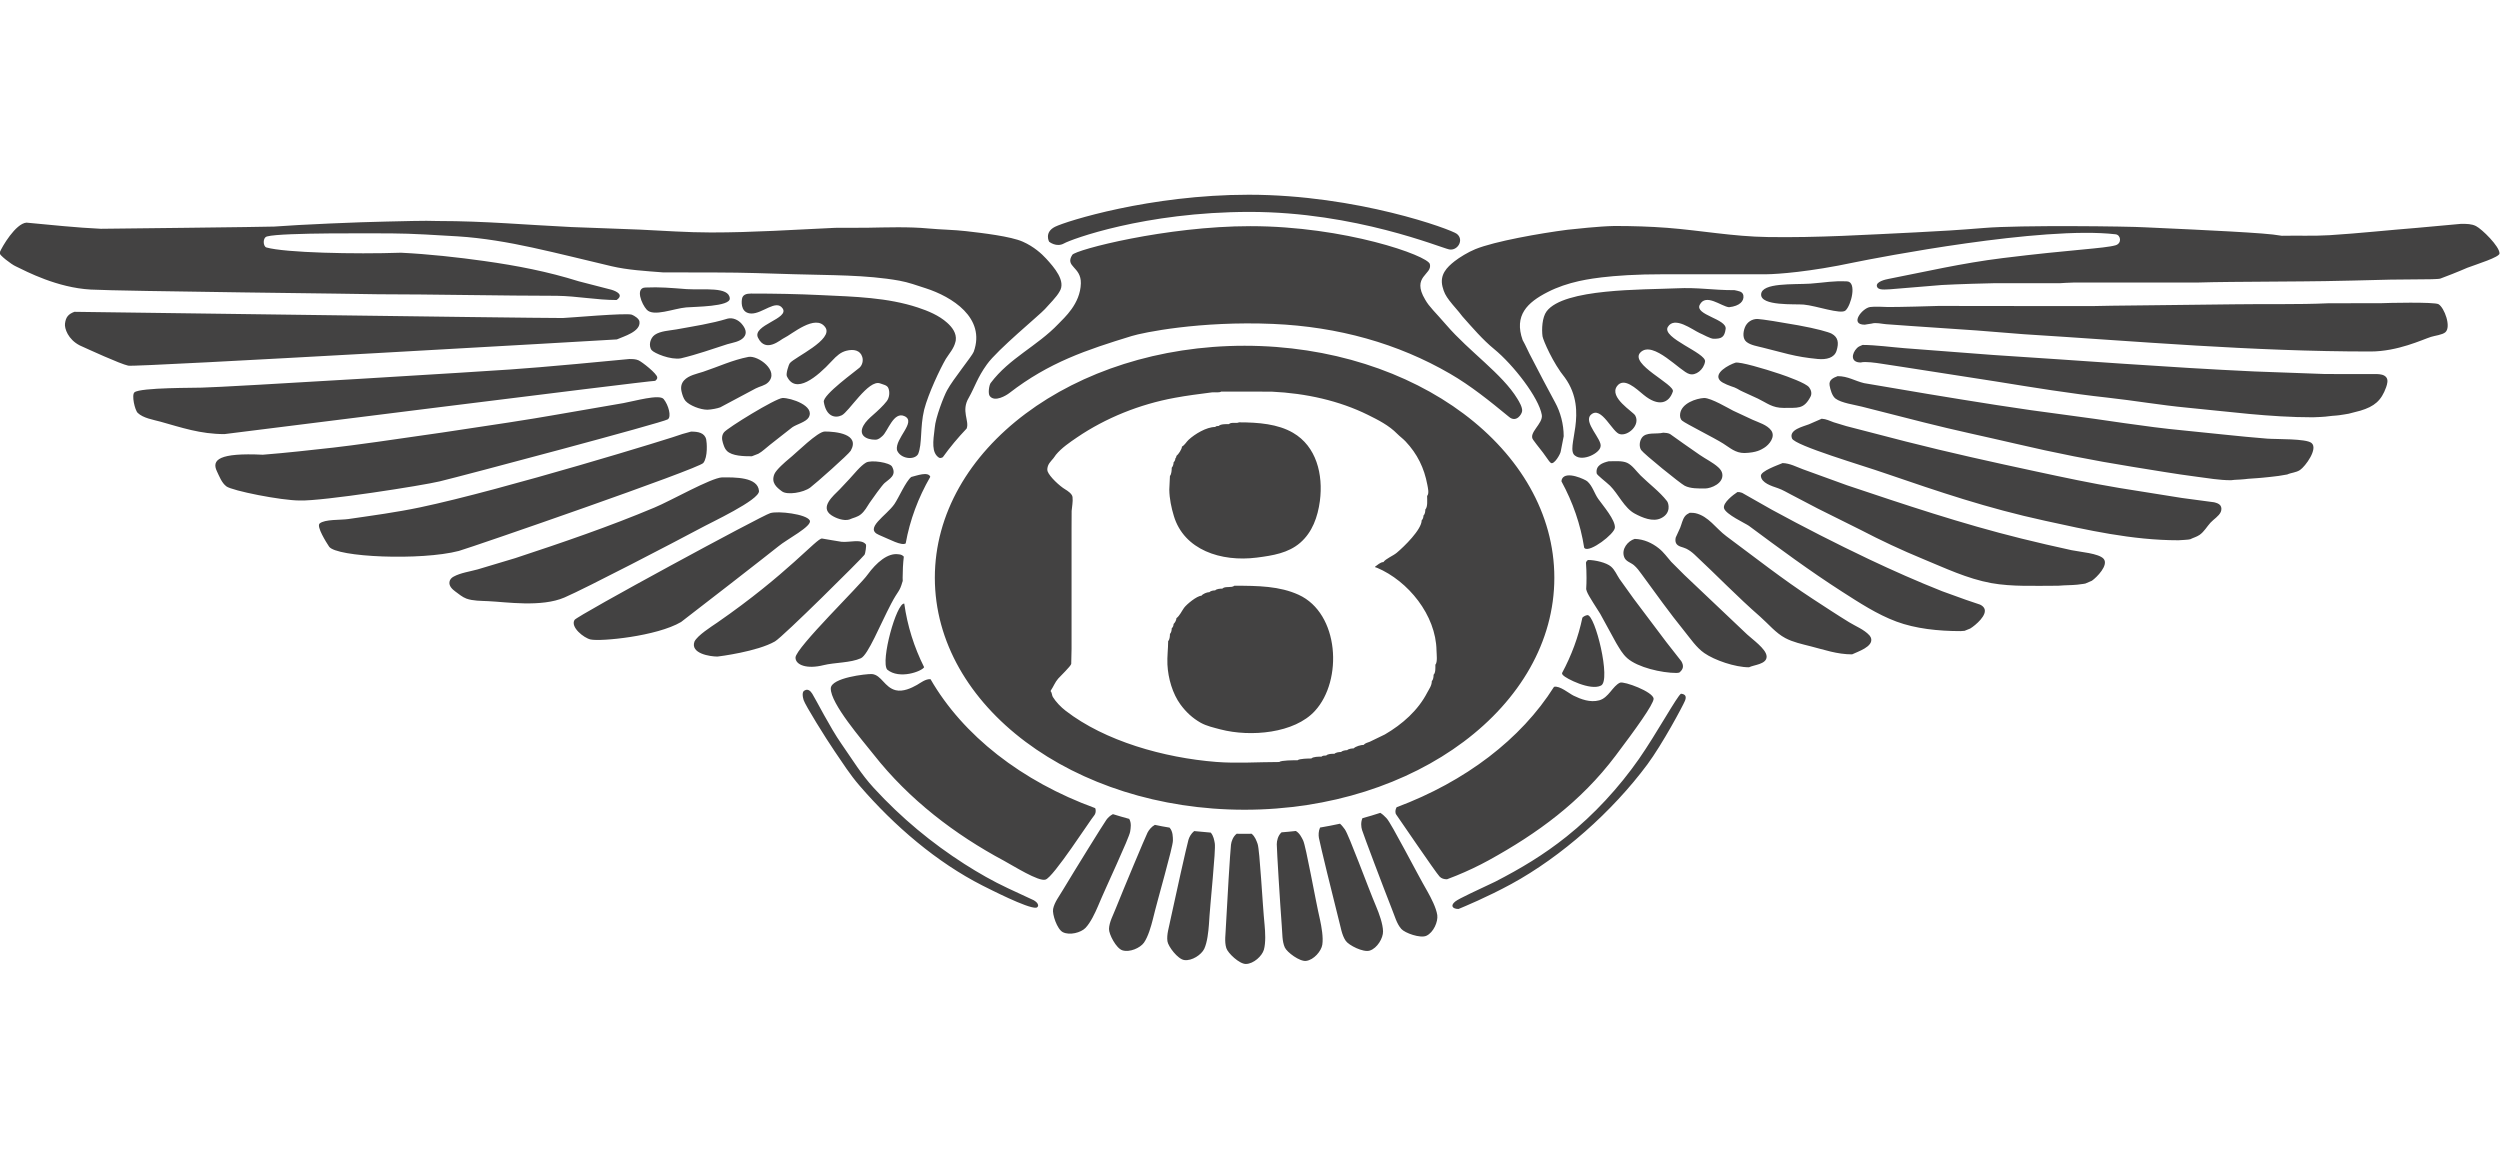 <?xml version="1.0" encoding="UTF-8"?> <!-- Creator: CorelDRAW 2019 (64-Bit) --> <svg xmlns="http://www.w3.org/2000/svg" xmlns:xlink="http://www.w3.org/1999/xlink" xmlns:xodm="http://www.corel.com/coreldraw/odm/2003" xml:space="preserve" width="103.76mm" height="48mm" style="shape-rendering:geometricPrecision; text-rendering:geometricPrecision; image-rendering:optimizeQuality; fill-rule:evenodd; clip-rule:evenodd" viewBox="0 0 10376 4800"> <defs> <style type="text/css"> <![CDATA[ .fil0 {fill:#434242;fill-rule:nonzero} ]]> </style> </defs> <g id="Слой_x0020_1">  <path class="fil0" d="M9884.52 1258.33c-73.76,0.11 -147.24,0.36 -220.76,0.36 -125.64,5.8 -260.45,2.27 -390.18,4.3 -170.79,2.62 -564.01,5.77 -583.97,7.28 -81.53,0 -163.17,0 -244.57,0 -138.73,0 -261.19,-0.49 -399.82,-0.49 -23.54,0.98 -164.05,4.75 -208.44,4.51 -19.84,-0.52 -55.71,-2.9 -75.39,0 -32.86,5.01 -86.38,73.32 -21.88,73.32 2.77,-0.66 5.83,-1.15 8.87,-1.5 6.52,-0.9 13.01,-1.89 19.6,-3.05 18.05,-5.52 41.56,1.16 60.02,2.53 34.33,2.38 69.08,5.01 103.52,7.42 90.7,6.16 181.24,12.18 271.63,18.47 65,5.15 130.24,10.58 195.23,15.59 476.01,29.68 946.31,71.81 1439.59,71.81 114.09,0 215.97,-49.42 251.83,-60.73 15.25,-4.9 47.29,-8.43 59.39,-19.11 25.41,-22.01 -3.83,-101.87 -28.26,-116.44 -16.65,-10.08 -217.96,-5.29 -236.41,-4.27zm-9575.61 35.79c-24.91,9.28 -35.84,21.63 -39.16,48.89 -2.69,19.88 12.59,65.66 61.42,90.67 34.85,15.72 167.23,76.82 201.32,83.99 31.54,6.67 2024.61,-108.51 2027.76,-109 26.97,-12.21 100.1,-32.2 93.75,-74.34 -1.78,-12.07 -20.97,-24.01 -31.67,-28.28 -22.51,-8.4 -268.08,13.69 -286.39,13.82 -169.28,0 -1981.24,-25.75 -2027.03,-25.75zm6985.53 29.7c-21.99,-0.52 -44.25,12.57 -52.9,36.09 -7.26,19.35 -9.66,45.77 7.23,59.22 17.57,13.83 44.79,17.72 66.78,23.39 35.48,9.05 71.07,18.09 106.31,27.16 40.96,9.93 75.02,15.59 122.47,20.24 36.63,3.4 68.44,-4.65 77.97,-33.7 10.54,-33.7 6.74,-56.21 -19.85,-71.15 -12.46,-6.93 -63.68,-21.28 -138.51,-34.86 -72.99,-13.19 -147.74,-25.02 -169.5,-26.39zm-4273.89 -1.59c-69.57,21.28 -141.41,31.71 -213.89,45.04 -28.36,4.87 -65.76,6.4 -88.76,22.24 -10.57,7.3 -16.43,18.37 -19.33,30.05 -2.55,11.69 -0.9,25.54 6.22,33.83 10.57,12.44 77.56,41.23 121.07,33.83 68.94,-16.48 128.95,-38.23 193.04,-58.73 22.26,-6.4 51.26,-10.05 67.28,-27.54 17.54,-19.22 5.99,-40.47 -7.89,-56.95 -14.37,-16.59 -36.74,-26.64 -57.74,-21.77zm4709.87 109.4c-8.24,3.66 -16.54,6.04 -23.14,12.85 -22.5,22.63 -27.97,59.97 15.63,59.97 17.69,-5.29 65.52,1.87 82.56,4.53 31.67,4.65 63.21,9.56 94.62,14.45 127.53,19.87 255.23,39.73 382.76,59.59 154.03,24.9 308.67,50.3 465.22,67.41 109.87,12.07 219.25,31.17 330.28,41.61 171.16,16.1 340.07,39.87 521.01,39.87 10.95,-0.39 22.02,-1.02 32.97,-1.39 6.35,-0.75 12.95,-1.12 19.43,-1.38 4.47,-0.76 9.29,-1.13 13.73,-1.62 4.84,-0.52 9.8,-1.02 14.89,-1.65 5.36,-0.38 10.95,-0.89 16.4,-1.26 4.71,-0.75 9.03,-1 13.6,-1.52 3.57,-0.74 7.01,-1.11 10.3,-1.62 3.18,-0.37 6.13,-1.01 9.31,-1.39 3.04,-0.5 5.86,-1 8.76,-1.5 3.07,-0.51 6.24,-0.88 9.14,-1.52 16.43,-4.14 32.83,-8.41 48.99,-12.68 57.35,-17.37 86.57,-41.13 106.56,-97.33 4.32,-12.71 9.8,-30.57 -0.25,-41.99 -9.03,-10.08 -23.03,-11.84 -36.77,-12.46 -71.98,0 -144.07,-0.25 -216.05,-0.25 -98.18,-3.53 -195.97,-7.16 -294.41,-10.69 -363.7,-16.84 -724.91,-45.64 -1085.16,-68.52 -122.09,-9.32 -244.19,-18.61 -366.39,-28.04 -50.48,-3.91 -121.23,-13.47 -173.99,-13.47zm-4623.71 49.59c-66.77,12.8 -126.16,41.11 -188.99,61.98 -25.93,8.42 -59.25,14.45 -78.44,35.34 -11.7,12.69 -14.77,28.9 -10.57,46.63 2.68,11.82 8.02,29.57 16.39,38.86 16.79,18.86 61.2,36.46 91.06,36.46 16.65,-0.49 42.36,-5.66 53.17,-9.92 49.1,-26.16 97.92,-52.19 147,-78.36 16.81,-8.91 38.41,-11.56 52.16,-25.63 46.79,-47.66 -41.97,-112.05 -81.78,-105.36zm4095.96 24.02c-27.99,9.08 -91.56,43.26 -64.21,73.81 10.79,12.33 45.5,23.89 60.39,28.93 18.43,7.91 17.17,10.17 35.49,18.1 20.7,9.42 41.07,18.99 61.66,28.29 38.41,18.5 58.89,38.61 107.22,38.61 56.99,-1.26 82.51,7.41 110.74,-45.89 7.64,-13.84 2.54,-29.3 -5.58,-39.73 -13.37,-17.24 -88.87,-44.4 -121.7,-55.46 -64.35,-21.63 -165.95,-51.43 -184.01,-46.66zm-4591.13 -15.18c-45.02,4.54 -374.01,35.86 -493.8,43.4 -64.11,5.16 -1182.97,73.92 -1280.53,75.31 -18.05,1.38 -254.6,-1.14 -279.13,19.5 -12.72,10.67 1.39,73.92 13.6,85.48 22.76,21.77 64.35,28.17 94.24,36.35 86.86,24.14 164.93,51.55 265.79,51.55 6.61,-0.51 1756.02,-221.05 1787.81,-221.05 4.57,-4.4 9.03,-7.54 8.26,-14.59 -1.39,-15.72 -62.58,-63.75 -77.83,-70.66 -11.31,-5.02 -24.43,-5.29 -38.41,-5.29zm5015.39 71.09c-17.14,6.42 -37.65,15.22 -33.3,38.73 2.9,16.85 10.3,43.64 24.4,54.31 24.18,18.37 78.36,25.53 109.24,33.45 85.86,22 172.07,43.88 258.05,65.65 127.04,32.31 255.11,58.96 384.29,89.13 156.31,36.72 317.95,68.91 478.96,94.68 88.63,13.96 177.54,29.81 268.84,41.5 47.07,5.91 92.84,14.47 142.43,14.47 4.71,-0.4 9.03,-0.89 13.74,-1.52 8.27,-0.38 17.17,-0.87 25.57,-1.38 5.97,-0.5 11.81,-0.87 18.05,-1.51 4.32,-0.5 8.78,-0.87 13.35,-1.51 6.61,-0.38 13.23,-0.88 19.44,-1.39 6.77,-0.62 13.12,-1.11 19.61,-1.38 6.6,-0.74 12.98,-1.13 19.57,-1.62 5.1,-0.51 9.91,-1.01 14.9,-1.52 4.57,-0.5 9.04,-0.99 13.61,-1.37 4.43,-0.64 9.03,-1.01 13.47,-1.5 4.46,-0.64 8.9,-1.02 13.61,-1.65 3.83,-0.38 7.88,-0.89 11.72,-1.39 3.14,-0.38 6.07,-1 9.28,-1.5 2.9,-0.51 5.93,-0.89 9.03,-1.51 3.04,-0.51 5.94,-0.87 8.76,-1.52 3.18,-0.37 6.1,-0.99 9.29,-1.5 17.65,-8.04 36.63,-7.66 53.14,-18.62 22.39,-14.96 76.3,-88.77 47.69,-112.14 -22.64,-18.75 -145.49,-14.97 -183.66,-17.99 -116.22,-9.06 -231.79,-23.01 -346.53,-33.95 -164.8,-15.33 -328.6,-44.13 -490.86,-64.76 -192.72,-24.52 -382.42,-55.57 -571.92,-86.88 -87.99,-14.96 -176.29,-29.68 -264.04,-44.76 -38.25,-9.06 -66.72,-29.05 -109.73,-29.05zm-5039.35 111.83c-97.65,16.98 -195.07,33.7 -292.74,50.55 -154.4,27.91 -761.64,117.69 -911.32,134.16 -96.92,10.7 -193.56,21.76 -292.75,29.55 -181.49,-8.68 -213.53,20.88 -190.52,68.78 9.93,20.63 19.72,47.92 39.56,62.74 24.29,18 226.37,58.47 304.58,58.47 94.09,3.14 511.37,-62.48 580.41,-79.34 107.47,-26.03 925.82,-243.8 946.82,-257.51 16.15,-10.69 2.93,-59.36 -17.16,-84.12 -17.56,-21.5 -121.84,8.67 -166.88,16.72zm660.33 -21.22c-29.25,1.38 -228.78,124.09 -243.05,142.56 -9.78,12.59 -9.53,27.8 -4.71,43.01 3.84,12.07 7.26,24.65 16.67,33.96 21.85,21.75 70.7,22.38 103.66,22.38 8.9,-3.4 17.93,-6.9 26.94,-10.44 17.55,-9.67 31.68,-24.4 48.08,-36.97 33.7,-27.02 59.38,-46.15 93.09,-73.05 17.17,-11.94 56.59,-21.76 67.65,-40.48 28.37,-48.55 -74.64,-81.74 -108.33,-80.97zm3825.09 0c-33.21,1.73 -94.11,21.99 -99.75,65.38 -1.47,11.05 0.39,22.38 8.69,29.03 14.86,12.33 132.51,70.93 170.02,94.68 28.47,17.86 50.51,39.36 88.24,39.36 50.87,-1.64 68.94,-13.96 81.39,-21.38 22.02,-13.45 48.46,-46.65 29.39,-72.55 -16.79,-23.13 -52.54,-33.07 -76.94,-44.13 -26.97,-12.57 -53.77,-25.15 -80.88,-37.71 -18.07,-8.94 -90.81,-52.68 -120.16,-52.68zm487.78 86.09c-17.69,7.66 -35.23,15.47 -52.9,23.12 -24.17,9.56 -84.84,22.38 -70.34,58.74 11.83,29.79 297.84,113.4 385.48,144.33 228.14,78.08 423.36,144.73 663.85,197.16 174.73,38.1 360.78,81.1 554.21,81.1 7.88,-0.39 16.02,-0.76 23.65,-1.39 5.73,-0.5 10.95,-0.99 16.68,-1.36 3.18,-0.65 5.94,-1.01 9.03,-1.52 13.2,-6.67 26.17,-9.56 38.66,-17.99 19.33,-13.69 30.12,-34.07 45.12,-50.54 13.88,-15.08 34.61,-26.65 42.88,-44.75 3.53,-8.44 3.94,-19.37 -1.67,-26.92 -6.46,-8.18 -16.26,-10.56 -25.93,-13.2 -44.38,-5.91 -88.9,-11.82 -133.53,-17.85 -86.6,-13.84 -173.08,-27.68 -259.82,-41.5 -116.25,-19.24 -232.97,-44.27 -346.78,-68.77 -182.26,-39.12 -361.22,-78.72 -538.74,-123.88 -82.52,-21.48 -165.18,-42.74 -247.72,-64.11 -17.42,-5.41 -34.97,-10.56 -52.55,-15.96 -16.62,-5.92 -30.36,-13.46 -49.58,-14.71zm-4137.59 53.11c-29.77,0 -116.48,87.52 -148.54,113.16 -15.27,12.58 -52.78,45.03 -60.54,63.25 -14.61,35.72 8.03,54.82 31.55,72.05 21.63,15.97 87.86,5.79 117.26,-15.97 21.47,-15.96 159.46,-138.17 167.73,-152.52 39.94,-69.79 -61.03,-79.97 -107.46,-79.97zm-555.11 0.36c-11.7,3.14 -23.77,6.54 -35.49,9.8 -30.91,12.95 -748.66,233 -1088.85,304.54 -98.17,20.62 -197.51,33.95 -298.73,48.66 -31.03,4.53 -96.77,0.25 -118.4,18.36 -13.99,12.45 27.34,78.1 39.17,95.93 30.02,44.15 382.03,58.86 538.59,17.99 63.32,-18.35 995.5,-341.01 1014.57,-365.02 19.58,-24.76 14.76,-86.5 12.08,-97.69 -6.74,-28.43 -34.45,-32.57 -62.94,-32.57zm4035.06 4.49c-28.1,7.42 -71.57,-4.53 -89.15,21.5 -9.64,13.96 -11.69,36.59 -2.68,50.29 10.95,16.22 162.93,139.31 181,148.49 23.9,12.08 55.06,11.34 84.93,11.34 25.16,-0.52 77.21,-21.39 70.97,-60.87 -1.54,-10.43 -8.63,-19.73 -16.65,-27.04 -23.17,-20.75 -51.67,-34.07 -76.83,-51.43 -21.49,-14.32 -45.64,-32.43 -67.13,-46.77 -19.6,-14.59 -36.77,-25.52 -56.37,-40.1 -8.49,-4.16 -17.66,-4.78 -28.09,-5.43l0 0.02zm-226.57 118.69c-25.43,6.17 -54.7,16.74 -49.75,50.3 0.52,6.42 40.34,36.47 55.45,51.06 34.22,33.96 59.39,92.79 102.89,115.93 30.28,16.22 75.04,35.96 109.13,18.73 42.44,-20.5 31.54,-61.73 24.53,-70.65 -31.16,-39.99 -73.51,-70.68 -109.76,-106.51 -17.55,-17.34 -34.09,-42.5 -55.96,-52.55 -20.97,-9.43 -50.85,-6.31 -76.53,-6.31zm-3082.24 5.43c-23,13.18 -51.48,49.53 -69.68,68.89 -13.5,14.22 -26.58,28.43 -39.81,42.39 -26.83,27.03 -82.9,73.43 -35.1,106.61 19.85,13.72 52.79,24.9 74.53,18.62 17.54,-8.05 34.08,-9.56 49.36,-22.39 15.11,-12.57 25.27,-31.06 35.46,-47.01 11.96,-17.86 52.16,-73.58 62.2,-82.24 20.73,-18.11 51.25,-31.82 30.89,-68.4 -9.01,-16.61 -86.09,-28.8 -107.85,-16.47zm3804.18 1.97c-20.38,8.66 -91.45,33.31 -90.19,53.43 2.16,29.16 44.87,41.98 70.83,50.8 19.6,6.79 37.15,17.72 55.2,26.91 36.88,19.35 74,38.59 110.77,57.96 58.62,29.17 117.24,58.34 175.88,87.52 84.96,44.24 171.56,84.99 259.94,121.32 90.81,37.36 183.63,81.99 283.84,100.23 85.09,15.46 183.76,10.92 277.62,10.92 7.5,-0.62 15.17,-1 22.5,-1.49 12.6,-0.51 25.06,-1.02 37.65,-1.51 6.63,-0.51 12.98,-1.01 19.47,-1.39 3.94,-0.75 8.02,-1.01 12.09,-1.64 3.92,-0.5 8,-0.86 12.06,-1.51 2.92,-0.49 5.74,-0.86 8.78,-1.5 8.93,-3.9 18.05,-7.92 27.22,-11.69 20.86,-14.58 69.81,-64.64 49.2,-90.42 -19.33,-23.62 -101.09,-29.3 -133.26,-36.33 -70.34,-15.22 -140.15,-31.44 -208.68,-48.4 -248.11,-61.37 -486.33,-141.47 -723.63,-221.06 -61.05,-22.13 -122.22,-44.27 -183.24,-66.52 -27.1,-9.94 -53.17,-24.64 -84.05,-25.63zm-4401.31 59.33c-46.55,2.01 -214.28,97.81 -281.05,125.36 -187.22,78.72 -382.42,145.48 -577.75,209.86 -51.78,15.58 -103.77,31.32 -155.66,46.65 -32.43,9.06 -71.23,14.2 -100.1,30.07 -8.51,4.39 -15.78,12.05 -17.16,21.74 -2.92,17.22 11.69,30.68 23.9,39.73 14.88,10.82 29.13,23.39 46.41,29.8 27.11,9.69 58.64,9.05 90.3,10.56 73.91,3.39 220.78,26.29 316.67,-15.22 88.25,-37.97 461.38,-232.24 559.81,-284.92 46.44,-25.77 250.27,-119.84 247.48,-157.05 -4.43,-58.72 -100.07,-56.58 -152.85,-56.58zm4213.73 60.95c-16.75,10.93 -61.3,44.38 -55.58,67.15 6.62,25.27 89.53,63.12 103.14,72.92 126.68,94.05 252.95,187.36 385.08,272.22 72.75,46.54 146.62,95.32 227.52,125.36 78.99,29.31 172.96,39.47 266.18,39.47 5.34,-0.37 10.95,-0.85 16.54,-1.24 7.75,-3.42 15.63,-6.41 23.52,-9.56 21.77,-13.31 73.51,-56.95 57.71,-84.76 -3.91,-6.65 -10.51,-11.44 -17.39,-14.57 -19.21,-6.41 -38.44,-12.95 -57.63,-19.48 -33.18,-11.95 -66.53,-24.15 -99.57,-35.97 -102.87,-40.86 -203.19,-85.25 -303.04,-132.52 -136.83,-65.01 -271.4,-133.67 -403.4,-205.59 -41.34,-23.26 -82.52,-46.76 -123.61,-70.16 -3.45,-0.87 -6.98,-1.76 -10.44,-2.89 -3.17,0 -5.85,-0.26 -9.03,-0.39l0 0.01zm-198.09 86.1c-7.75,3.89 -14.86,7.79 -20.34,15.33 -9.66,13.33 -12.98,31.44 -19.09,46.66 -5.96,13.69 -12.2,27.03 -18.44,40.47 -1.9,7.55 -2.03,16.62 1.14,23.41 7.91,15.58 28.75,15.95 42.74,23.12 11.96,6.04 22.89,14.09 33.07,23.4 92.47,86.13 179.45,176.9 273.06,258.37 34.69,30.59 65.11,68.28 104.64,89.17 31.65,16.97 70.09,25.15 105.82,34.29 55.31,13.97 109.1,33.35 171.42,33.35 22.64,-11.2 89.92,-31.68 78.58,-67.89 -0.49,-1.39 -1.13,-2.78 -1.89,-4.16 -1.4,-2.15 -2.93,-4.52 -4.44,-6.66 -22.78,-24.9 -56.97,-37.59 -84.46,-54.58 -51.5,-31.53 -101.47,-64.76 -151.98,-97.56 -122.82,-79.98 -239.18,-171.77 -357.74,-259.65 -43.75,-32.45 -73.48,-82.88 -128.19,-95.45 -3.14,-0.36 -5.99,-0.62 -9.03,-1.25 -2.41,-0.25 -4.82,-0.25 -7.39,-0.25 -2.63,-0.12 -4.82,-0.12 -7.48,-0.12zm-3815.83 1.3c-33.57,9.32 -801.32,425.24 -812.4,443.23 -18.43,29.44 38.28,75.04 66.53,81.23 42.08,9.17 274.67,-13.07 375.54,-72.54 29.37,-21.76 376.93,-291.85 404.28,-314.36 33.31,-28.17 141.93,-83.74 129.85,-107.13 -13.74,-26.54 -132.15,-40.38 -163.8,-30.43zm214.68 105.49c-21.22,-2.64 -143.58,147.37 -435.06,349.06 -25.05,17.11 -81.89,53.07 -94.34,78.6 -18.19,49.77 64.96,62.23 95.5,62.23 6.97,-0.62 165.06,-20.64 238.44,-62.77 33.7,-19.47 361.32,-345 371.47,-359.35 4.58,-6.4 8.03,-39.48 6.6,-42.36 -17.27,-25.91 -71.7,-8.05 -102.37,-11.95 -23.52,-3.26 -57.09,-9.94 -80.24,-13.46zm3372.87 1.49c-28.62,8.79 -56.32,42.38 -43.48,75.82 6.74,17.97 26.31,21.74 40.06,33.07 12.83,11.06 22.22,23.64 31.65,36.84 58.51,79.97 116.36,161.08 179.08,238.51 24.01,29.44 48.68,66.9 81.65,89.67 42.57,29.68 127.66,58.96 185.51,58.96 20.76,-10.29 72.15,-12.19 73.16,-43.36 0,-1.25 0,-2.75 -0.27,-4.14 -3.43,-29.69 -58.75,-68.43 -80.63,-88.77 -86.85,-82.38 -173.58,-164.73 -260.71,-247.09 -18.07,-18.24 -36.24,-36.35 -54.43,-54.46 -16.78,-18.85 -30.91,-39.72 -51.5,-55.95 -27.35,-21.88 -61.81,-37.98 -100.09,-39.1zm-3444.31 628.7c-13.22,4.52 -8.65,28.05 -4.96,40.11 6.49,21.12 91.84,158.69 129.59,213.86 32.45,47.54 63.47,96.32 101.99,140.85 145.63,168.98 321.51,319 510.72,415.18 28.89,14.34 186.32,95.3 222.08,92.05 7.5,-0.66 10.05,-7.8 8.65,-12.07 -2.44,-8.93 -10.32,-14.19 -17.69,-18.85 -35.75,-16.61 -71.59,-33.31 -107.46,-49.97 -61.68,-28.74 -122.46,-63.58 -180.35,-100.55 -135.69,-87.01 -260.83,-190.02 -376.05,-315.35 -52.65,-57.23 -87.88,-116.44 -135.55,-184.87 -45.01,-64.22 -104.78,-182.05 -119.95,-206.3 -7.88,-12.84 -18.92,-21.13 -31.02,-14.09zm3636.56 13.88c-15.25,8.07 -100.97,164.97 -174.7,270.98 -82.06,117.43 -185.69,230.61 -300.27,321.9 -95.77,76.42 -189.35,132.14 -295.94,187.2 -66.77,32.08 -150.83,69.54 -166.6,82.76 -21.08,17.22 -10.43,30.56 14.27,30.56 21.6,-8.93 119.78,-49.58 218.7,-103.49 208.19,-113.41 419.69,-300.9 564.8,-496.28 62.45,-84.39 146.89,-241.95 156.03,-263.95 7.12,-17.23 3.18,-27.78 -16.29,-29.68zm-2622.65 -1876.07c0,0 -21.25,-39.2 25.04,-62.09 46.79,-23.02 393.47,-132.79 803.36,-132.79 450.22,0 841.38,144.23 864.16,162.58 30.99,24.88 2.77,71.29 -32.2,64.37 -34.6,-6.79 -389.4,-155.65 -827.26,-155.65 -437.86,0 -743.71,114.91 -770.66,130.51 -32.06,18.35 -62.44,-6.93 -62.44,-6.93zm-474.24 1394.68c0,-531.74 575.45,-962.77 1285.47,-962.77 710.13,0 1285.7,431.03 1285.7,962.77 0,531.86 -575.57,962.93 -1285.7,962.93 -710.02,0 -1285.47,-431.07 -1285.47,-962.93zm1243.17 33.24c99.71,0 187.66,1.5 266.75,37.58 168.77,77.07 184.37,354.66 67.63,481.9 -84.6,93.05 -266.75,109.4 -391.87,76.85 -28.62,-7.68 -57.33,-13.76 -82.77,-27.94 -33.7,-19.24 -60.4,-44.07 -83.43,-75.49 -32.55,-44.4 -51.36,-107.95 -54.15,-166.31 -1.51,-32.83 3.04,-65.61 3.04,-96.78 6.22,-6.03 7.39,-20.17 7.39,-29.6 5.48,-5.4 7.42,-15.69 7.42,-23.61 4.96,-4.01 7.72,-11.41 7.72,-17.96 5.48,-4.67 11.77,-16.02 11.77,-23.96 13.37,-9.92 22.07,-29.67 31.63,-42.89 10.92,-15.07 53.93,-50.23 71.97,-50.23 6.22,-7.91 22.9,-14.94 33.33,-14.94 4.68,-5.42 16.37,-7.32 23.87,-7.32 5.86,-6.42 20.65,-7.33 29.93,-7.33 10.95,-11.56 37.56,-1.66 49.77,-11.97zm19.19 -678.13c81.27,0 161.45,6.89 224.02,43.23 97.17,56.34 126.05,172.72 111.68,283.36 -8.9,66.02 -31.24,129.52 -81.73,173.27 -49.37,42.63 -113.27,52.98 -180.32,61.53 -148.39,18.86 -301.87,-31.98 -344.09,-172.94 -10.3,-34.09 -18.32,-71.44 -18.84,-109.41 0.88,-18.75 1.78,-37.94 2.68,-56.55 6.38,-6.91 7.42,-24.45 7.42,-34.25 5.06,-5.03 7.72,-14.86 7.72,-22.28 4.08,-3.65 7.4,-10.39 7.4,-16.3 2.92,-2.65 4.37,-6.05 4.37,-10.31 8.14,-6.29 22.89,-28.15 22.89,-38.58 11.7,-6.54 18.04,-19.34 27.57,-28.28 25.69,-23.75 73.95,-53.21 110.34,-53.21 3.56,-4.02 9.2,-4.33 14.79,-4.33 7.77,-8.29 30.3,-7.64 42.4,-7.64 9.01,-9.68 30.64,-1.28 41.7,-7.31zm-73.35 -127.72c-10.02,5.78 -27.04,1.94 -39.01,3.34 -51.99,6.77 -104.01,13.18 -154.39,22.6 -145.84,26.78 -286.22,83.37 -404.99,163.96 -30.14,20.5 -64.75,43.89 -88.82,73.18 -0.63,1.25 -1.34,2.26 -2.35,3.65 -8.65,14.22 -23.74,25.31 -29.6,40.91 -2.27,6.29 -4.43,15.91 -2.03,22.94 8.16,23.02 51.4,62.49 73,75.17 10.7,6.41 28.97,18.61 30.64,31.93 2.27,20.38 -2.44,39.89 -3.73,57.87 -0.25,24.27 -0.32,48.57 -0.32,72.84l0 499.86c-0.39,20.89 -0.72,41.45 -1.35,62.19 -2.79,10.32 -44.38,49.81 -54.15,60.88 -12.98,14.71 -19.61,33.29 -30.29,48.88 -0.1,1.26 -0.82,2.19 -1.34,3.33 6.25,5.79 5.09,16.88 9.42,23.95 12.6,20.47 33.51,42.32 53.48,57.53 162.65,125.61 407.18,194.96 624.65,212.18 85.96,6.7 174.26,0.32 261.38,0.32 7.39,-7.39 61.44,-7.29 76.36,-7.29 6.95,-6.79 44.99,-7.32 57.17,-7.32 7.12,-7.68 30.85,-7.65 42.03,-7.65 4.34,-4.42 12.51,-4.65 19.52,-4.65 7.01,-7.31 23.85,-7.33 34.66,-7.33 5.07,-5.65 18.76,-7.3 26.88,-7.3 4.98,-5.3 17.85,-7.64 25.57,-7.64 4.96,-5.42 19.17,-7.33 26.92,-7.33 7.78,-8.42 30.25,-14.66 42.06,-14.66 5.82,-8.01 16.64,-9.19 24.91,-12.93 20.97,-10.09 41.83,-20.21 62.56,-30.28 72.61,-42.39 137.83,-99.81 176.24,-174.61 7.64,-14.46 18.51,-28.46 18.51,-46.55 5.96,-5.93 7.42,-17.43 7.42,-26.64 8.76,-8.56 7.36,-28.33 7.36,-41.55 9.69,-10.82 4.98,-43.73 4.74,-59.19 -2.16,-147 -117.95,-288.67 -246.94,-343.24 -2.4,-1 -8.37,-1.17 -8.37,-4.32 9.39,-6.41 22.51,-19.29 34.96,-19.29 9.59,-14.09 40.69,-26.25 55.2,-38.58 30.36,-25.28 103.57,-96.47 103.57,-134.7 5.07,-4.77 7.42,-12.21 7.42,-19.62 6.11,-5.66 7.72,-16.59 7.72,-25.28 10.68,-11.06 7.42,-39.48 7.42,-56.21 9.53,-10.17 3.01,-34.53 0.99,-46.22 -12.95,-70.04 -41.76,-128.7 -90.46,-180.25 -11.06,-11.7 -23.41,-20.21 -34.31,-31.28 -34.47,-35.33 -79.59,-57.95 -121.78,-78.82 -118.55,-58.59 -256.37,-89.78 -399.95,-96.44 -69.82,-0.13 -139.14,-0.34 -208.58,-0.34zm1249.69 -593.56c19.12,-5.5 37.65,-1.24 50.38,12.35 12.1,13.06 8.68,35.07 -6.87,43.64 -12.6,6.89 -29.38,7.52 -43.51,11.17 -36.25,9.31 -160.74,27.3 -167.58,70.04 -3.7,24.64 29.26,53.19 41.83,61.98 17.17,14.87 -12.57,-13.06 4.6,1.75 25.02,21.77 80.85,59.88 50.74,98.97 -7.37,9.43 -19.48,13.83 -31.93,12.57 -59.41,-5.91 -140.43,-122.46 -147.41,-141.68 -8.51,-23.91 -5.09,-48.41 8.66,-68.18 46.4,-65.76 169.77,-78.47 241.09,-102.61zm990.71 189.65c-3.17,49.91 141.42,39.73 176.62,42.87 52.27,4.66 154.04,41.87 173.47,24.65 23.53,-20.73 48.58,-119.07 6.36,-120.96 -61.31,-2.52 -84.46,4.29 -152.75,9.45 -70.17,4.26 -200.52,-4.66 -203.7,43.99zm-4280.46 17.33c2.03,34.45 -145.88,34.09 -180.95,37.24 -52.15,4.63 -135.71,40.08 -163.8,9.41 -21.25,-23.02 -48.46,-90.16 -5.97,-91.91 61.02,-2.65 104.14,1.51 172.18,6.66 70.58,4.27 175.36,-11.31 178.54,38.6zm1120.38 -217.14c69.18,17.11 108.75,15.25 148.67,79.62 20.09,31.92 21.38,83.1 -12.33,127.36 -21.73,28.91 -30,37.98 -53.9,66.78 -24.43,29.16 -27.35,48.9 -68.7,54.81 -13.74,2.03 -25.57,-1.25 -33.18,-12.18 -27.35,-39.1 30.77,-86.52 61.41,-120.71 11.72,-13.09 38.16,-51.94 33.84,-68.15 -8.13,-53.45 -72.99,-52.57 -115.98,-65.76 -15.77,-5.04 -59.77,-13.09 -73.64,-21.77 -16.65,-10.43 -11.7,-30.56 -1.79,-45.5 7.75,-11.72 47.95,-10.19 115.6,5.5zm3049.85 182.84c14.84,3.77 33.68,4.16 36.61,22.15 3.31,22.37 -13.88,43.61 -59.77,48.64 -31.92,-3.28 -96.43,-59.6 -121.45,-9.93 -21.49,42 113.7,58.73 107.57,100.34 -4.85,34.83 -17.69,40.5 -48.82,40.5 -14.12,0.74 -47.45,-19.39 -58.75,-23.52 -31.05,-14.22 -104.54,-71.93 -132.3,-25.65 -27.32,45.77 159.37,107.88 154.42,143.59 -4.96,33.81 -39.29,60.48 -65.24,51.69 -35.87,-8.56 -150.72,-141.84 -202.85,-89.54 -48.08,48.29 143.96,132.91 134.42,162.33 -16.25,49.42 -60.01,64.12 -120.96,14.08 -31.76,-26.15 -81.86,-74.81 -110.47,-36.71 -35.23,47.02 66.26,106.25 75.13,121.97 22.29,39.61 -28.86,85.37 -62.56,77.82 -31.29,-4.13 -77.43,-120.83 -121.18,-80.72 -33.57,30.56 48.46,103.35 39.92,132.4 -3.45,27.04 -72.99,62.63 -105.33,37.61 -44.38,-29.18 60.32,-180.82 -42.44,-323.78 -49.75,-60.73 -90.16,-155.03 -92.98,-171.64 -3.91,-29.03 -1.77,-78.94 17.03,-103.85 71.99,-95.45 398.58,-89.05 538.11,-95.45 93.44,-4.41 146.09,7.67 241.89,7.67zm-4081.82 14.09c-18.81,0 -35.1,4.03 -37.9,22.62 -3.58,22.89 -0.13,59.25 39.05,60.23 46.16,0.75 102.48,-59.98 129.45,-21.62 30.53,43.25 -127.18,69.29 -101.99,121.83 32.45,67.16 96.37,5.67 108.09,1.54 31.79,-14.73 130.99,-102.1 171.31,-44.52 35.73,50.67 -127.17,124.21 -146.88,148.37 -5.62,7.04 -17.17,45.01 -12.74,54.32 35.62,78.2 125.53,3.27 185.82,-61.99 22.37,-24.27 38.66,-37.61 61.03,-43.39 30.92,-7.92 57.85,-1.88 66.15,25.54 4.95,15.58 0.25,33.95 -11.34,44.64 -12.56,11.93 -152.96,112.15 -148.28,142.06 9.66,60.74 46.82,68.8 74.03,55.84 29.25,-12.83 111.38,-150.76 159.87,-132.54 12.81,4.92 28.86,7.05 33.92,19.26 7.14,16.71 4.33,40.1 -6.35,54.18 -13.61,18.11 -39.29,41.87 -56.59,56.97 -14.76,12.81 -31.16,28.02 -39.92,44 -22.89,40.62 11.06,59.23 48.57,59.23 13.22,0 20.37,-7.3 29.51,-15.1 22.89,-19.24 46.66,-104.99 93.09,-82.12 48.57,24.16 -41.34,92.05 -32.44,140.22 13.22,36.34 71.62,43.75 87.74,16.73 17.81,-43.14 7.26,-109.66 25.2,-184.6 17.43,-67.13 66.25,-169.88 89.77,-210.36 15.01,-23.88 33.21,-42.63 40.08,-71.17 0.5,-2 0.88,-3.88 1.27,-5.91 3.94,-30.04 -15.25,-54.82 -35.87,-73.19 -33.84,-30.52 -79.48,-49.28 -121.84,-63.24 -124.88,-41.13 -258.54,-44.87 -401.73,-51.42 -96.26,-4.65 -191.9,-6.41 -290.08,-6.41zm3365.67 769.11c17.58,-35.08 97.31,3.4 104.7,10.07 21.98,19.11 29.49,50.43 45.78,73.3 19.95,28.16 71.81,87.76 68.93,119.7 -2.43,25.91 -103.3,103.24 -125.28,85.01 -0.66,-0.64 -1.12,-1.5 -2.14,-2.26 -14.91,-96.31 -47.06,-188.87 -94.29,-275.49 0,-3.79 1.04,-7.31 2.3,-10.33zm109.16 336.69c27.74,0 75.05,10.69 94.24,27.4 15.9,13.71 23.9,34.33 35.21,51.32l58.5 81.6 135.84 180.46 62.17 79.32c11.58,19.48 8.41,33.93 -8.76,47.41l-10.56 1.38c-63.17,0 -161.35,-23.26 -204.37,-60.74 -21.49,-18.88 -32.93,-41.24 -46.68,-63.74l-66.39 -121.34c-10.65,-18.13 -48.84,-73.56 -55.58,-93.31 -0.74,-2.26 -1.75,-5.28 -2.51,-8.8 1,-15.72 1.39,-31.45 1.39,-47.39 0,-21.01 -0.77,-42.02 -2.3,-62.88 2.3,-6.03 5.48,-10.05 9.8,-10.69zm-2991.16 60.57c36.36,-49.8 83.67,-90.91 127.81,-84.25 10.16,0.38 17.55,4.15 22.37,9.8 -3.32,28.8 -4.82,58.1 -4.82,87.52l0.36 13.58 -1.15 3.02c-12.46,44.13 -17.03,33.96 -47.15,91.65 -45.81,87.41 -95.77,212.4 -125.29,225.83 -42.98,19.63 -108.47,17.24 -155.78,28.92 -67.66,16.99 -115.7,-0.37 -115.7,-31.53 0.24,-40.02 272.25,-304.05 299.35,-344.54zm17.88 412.81c39.81,3.74 52.41,56.2 99.34,67.27 29.76,7.04 64.23,-8.81 87.63,-22.14 15.12,-8.68 36.22,-25.77 56.33,-23.63 134.78,233.64 378.34,423.83 682.91,534.88 0.66,1.26 1.15,2.38 1.78,3.67 2.43,11.68 -1.02,21.35 -5.1,26.26 -16.01,18.12 -171.03,259.28 -202.68,266.84 -27.73,9.66 -134.18,-57.75 -172.46,-78.37 -202.09,-108.11 -393.22,-252.96 -541.12,-441.34 -46.79,-59.22 -178.95,-211.24 -177.41,-273.97 1.28,-44.27 147.4,-60.47 170.78,-59.47zm3104.87 35.77c16.78,-6.68 137.47,37.47 139.52,66.77 -1.18,24.15 -75.04,126.49 -157.87,236.27 -145.08,192.63 -325.04,323.02 -526.09,433.79 -43.25,23.78 -89.15,45.42 -134.95,64.12l-38.77 15.11c-12.1,0 -23.02,-3.15 -30.64,-11.2 -15.52,-15.83 -172.31,-246.95 -179.71,-256.91 -5.99,-7.9 -4.32,-21.48 1.26,-30.9 285.78,-106.76 516.83,-283.17 653.29,-499.69 23.03,-6.29 63.32,27.92 80.88,36.45 30.52,14.87 69.07,29.81 106.72,19.52 39.4,-10.7 55.45,-59.37 86.36,-73.33zm-1345.46 615.56c15.88,9.29 24.14,27.05 30.09,38.96 12.12,24.43 50.37,244.34 70.36,330.21 6.11,28.56 14.1,72.68 9.39,102.74 -4.05,26.28 -34.82,63 -66.86,67.26 -26.61,3.92 -79.75,-35.83 -88.76,-55.69 -11.72,-26.27 -9.83,-58.47 -12.62,-89.17 -6.99,-92.51 -20.73,-315.43 -20.73,-339.36 0,-14.07 4.71,-35.8 19.6,-49.28 19.93,-1.64 39.79,-3.38 59.53,-5.67zm183.21 -30.17c8.55,7.41 14.9,16.59 19.99,23.26 16.78,22.63 95.12,238.02 130.58,321.64 11.6,27.54 27.62,70.93 28.11,101.96 0.66,27.41 -23.79,69.91 -55.17,79.75 -26.47,8.65 -87.12,-21.91 -99.74,-40.63 -16.75,-24.4 -20.59,-57.22 -29.08,-87.92 -23.71,-92.29 -77.86,-315.07 -82.18,-339.1 -2.03,-11.44 -1.9,-28.29 4.73,-42.99 28.09,-4.66 55.41,-10.09 82.76,-15.97zm167.38 -45.1c10.95,6.65 19.6,16.09 26.45,23.13 19.32,20.37 123.74,224.82 169.28,303.39 14.62,26.08 36.11,67.06 40.68,97.86 3.69,27.02 -15.27,72.03 -45.25,85.86 -25.06,11.58 -89.15,-11.44 -104.05,-28.41 -19.6,-22.24 -27.35,-54.32 -39.53,-83.74 -34.99,-88.78 -116.11,-303.42 -123.37,-326.79 -3.94,-12.45 -5.84,-32.18 1.51,-49.04 25.05,-6.91 49.99,-14.21 74.28,-22.26zm-534.2 86.81c14.51,11.44 20.34,29.8 24.94,42.16 9.04,25.87 20.1,248.78 28.97,336.59 2.68,28.78 5.37,73.82 -3.04,102.84 -7.47,25.68 -42.33,58.34 -74.63,58.87 -26.97,0.35 -75.04,-45.18 -81.26,-66.02 -8.65,-27.54 -2.44,-59.22 -1.67,-90.27 4.59,-92.57 18.07,-315.51 21.13,-339.02 1.65,-13.57 8.52,-33.43 23.5,-45.15 11.19,0.26 22.15,0.26 32.82,0.26 9.81,0 19.58,0 29.24,-0.26zm-169.64 -4.8c11.72,13.17 14.51,31.92 16.81,44.38 4.96,26.99 -19.46,248.71 -24.31,336.95 -2.16,28.8 -6.6,73.68 -19.47,101.11 -11.55,24.15 -51.11,51.04 -82.9,46.51 -26.97,-3.63 -66.75,-56.33 -69.82,-77.83 -4.07,-28.69 6.88,-58.83 12.46,-89.25 19.22,-90.82 68.04,-308.97 74.67,-331.72 3.17,-11.31 11.19,-26.41 23.78,-36.46 22.76,2.4 45.78,4.53 68.78,6.31zm-170.93 -20.71c14.35,16 13.72,38.87 13.97,53.7 0,27.43 -62.95,241.53 -83.43,327.43 -7.11,28.27 -19.32,71.54 -36.88,96.56 -15.52,21.63 -59.14,41.37 -89.66,31.45 -25.68,-8.29 -56.07,-66.8 -55.31,-88.67 1.01,-28.74 17.17,-56.71 28.37,-85.75 34.58,-86.11 120.93,-292.46 131.47,-313.83 5.48,-10.56 15.91,-24.41 30.56,-32.33 19.82,4.42 40.3,8.05 60.91,11.44zm-167.42 -36.24c10.19,17.59 5.99,38.7 3.97,52.65 -4.08,26.94 -100.2,229 -134.05,310.72 -11.44,26.78 -30.52,67.65 -51.63,89.39 -18.81,19.26 -65.25,31.82 -93.86,17.4 -23.9,-12.22 -44.51,-74.74 -40.3,-96.22 5.45,-28.17 25.82,-53.31 41.45,-80.22 47.83,-79.73 165.7,-270.08 179.58,-289.71 5.72,-8.03 15.25,-17.7 27.21,-23.64 22.26,7.06 45.02,13.48 67.63,19.63zm-904.57 -1419.1c23.55,-5.79 70.34,-23.52 78.98,-0.77 -50.1,86.9 -84.82,179.7 -102.11,276.65 -18.19,10.43 -63.99,-15.84 -110.89,-35.34 -63.5,-26.79 31.13,-79.97 64.09,-128.01 17.8,-26.03 47.32,-94.67 69.93,-112.53zm-29.03 525.54c12.85,92.18 40.72,180.58 82.42,264.06 -9.28,17 -102.76,52.07 -153.24,9.94 -28.48,-34.84 38.55,-278.01 70.82,-274zm6461.7 -1576.07c23.05,0 43.39,0 61.43,9.14 24.92,12.6 98.57,84.76 97.78,113.81 -0.5,15.47 -92.44,43.89 -133.76,59.36 -30.77,13.69 -100.09,41.1 -111.92,44.87 -7.75,2.77 -62.83,3.26 -71.98,3.01 -12.46,0.39 -98.32,1.27 -134.29,1.27 -14.51,0.52 -275.95,7.31 -364.88,7.31 -98.81,0 -195.84,2.24 -294.27,2.24 -21.99,0 -134.43,1.78 -141.03,2.52l-513.28 0 -35.97 1.39 -22.53 1.38 -271.66 0c-20.59,0 -157.92,4.02 -219.19,7.53 -84.6,6.95 -209.24,17.35 -214.71,17.74 -16.54,0 -49.58,6.16 -54.54,-12.08 -5.22,-19.46 35.6,-28.66 48.43,-31.04 151.24,-29.44 302.95,-65.28 474.13,-86.39 284.73,-35.34 421.82,-39.61 468.24,-53.19 26.96,-8.16 21.49,-42.87 0,-45.5 -305.34,-35.6 -988.26,96.81 -1086.32,116.93 -182.1,38.85 -317.05,48.54 -361.93,48.9l-424.62 0c-236.17,-0.36 -338.45,25.27 -354.56,28.41 -45.66,10.33 -88.78,24.54 -129.33,45.27 -86,43.64 -140.68,97.47 -104.43,199.56 12.85,22.01 25.09,52.3 37.54,74.31 29.24,57.46 66.89,128.25 97.25,184.46 22.01,39.98 35.62,90.16 35.62,140.33l-12.18 62.36c-0.8,10.68 -27.21,56.71 -41.1,48.54 -1.4,-1.02 -3.83,-3.65 -6.98,-7.18 -16.67,-24.13 -34.33,-47.9 -53.14,-70.91 -6.13,-8.43 -10.99,-15.21 -13.12,-17.73 -22.04,-28.41 41.59,-67.28 35.73,-103.35 -11.97,-71.55 -118.31,-208.48 -198.14,-273.74 -46.82,-38.21 -90.19,-88.89 -131.75,-135.65 -17.16,-23.28 -36.36,-42.53 -53.8,-65.52 -15.28,-20.37 -22.39,-33.08 -28.61,-57.99 -12.08,-49.66 18.04,-79.84 50.49,-105.36 19.33,-15.21 55.94,-37.83 85.83,-49.91 80.63,-32.83 269.74,-66 381.64,-80.46 37.17,-3.67 127.96,-14.35 195.86,-15.75 75.79,0 148.04,2.27 218.98,7.67 138.38,10.71 273.57,36.22 417.39,38.22 209.35,3.28 410.78,-9.66 613.87,-19.35 90.54,-4.28 186.04,-10.19 282.96,-18.24 148.67,-12.57 601.93,-6.9 668.82,-2.77 32.9,1.89 333.06,14.11 484.77,25.66 33.7,2.52 61.06,5.67 82.79,9.45 66.64,-1.4 132.76,1.5 198.01,-2.39 121.94,-7.69 244.3,-21 364.74,-30.58l181.72 -16.56 0 0zm-8395.05 -11.75c193.55,0 364.73,16.1 551.68,25.03 96.01,4.26 188.97,6.27 284.99,10.67 96.78,4.55 196.11,11.83 294.53,11.83 176.52,0 342.84,-11.31 514.68,-19.24l132.13 -0.39c82.41,-1.37 173.44,-4.77 256.76,3.15 51.88,4.79 104.28,5.17 154.5,10.95 68.31,7.8 186.34,21.6 235.92,43.75 45.78,20.12 79.1,50.68 96.65,69.92 33.7,36.7 83.94,94.05 55.82,137.29 -11.55,21.76 -43.75,53.44 -60.5,72.55 -22.4,24.78 -197.27,168.37 -240.75,229.48 -39.42,54.44 -50.86,95.44 -75.18,138.18 -33.18,54.96 3.32,95.82 -8.9,128.01 -36.11,37.97 -69.29,77.59 -98.94,119.08 -6.46,3.52 -12.19,4.66 -16.78,1.38 -30.01,-20.74 -24.16,-65.13 -16.9,-122.72 3.18,-43.39 38.39,-133.03 51.25,-156.16 24.65,-46.03 104.27,-142.59 110.65,-160.08 50.97,-141.33 -91.07,-228.7 -199.03,-263.55 -35.89,-11.56 -71.76,-24.75 -109.37,-31.54 -139.14,-24.92 -288.2,-22.15 -438.26,-26.81 -103.14,-3.12 -211.86,-7.14 -316.91,-7.14l-226.75 -0.52c-72.36,-5.67 -145.6,-9.8 -213.15,-25.63 -115.71,-27.18 -212.75,-52.07 -328.48,-77.34 -98.44,-21.39 -204.76,-40 -309.93,-46.55 -71.58,-4.38 -196.22,-12.18 -270.5,-12.18 -54.68,0 -459.74,-4.17 -519.63,12.35 -20.73,4 -17.43,42.6 -3.44,45.99 77.85,22.02 366.78,28.28 558.31,21.77 112.54,5.39 238.3,19.22 344.77,34.3 137.73,19.36 264.9,44.14 392.56,84.14l136.34 35.21c22.51,6.9 51.88,21.74 21.11,42.63 -84.31,0 -162.27,-16.23 -247.73,-17.5 -215.17,0 -525.6,-6.4 -741.42,-6.4 -22.51,-1.38 -1068.77,-12.46 -1193.66,-19.5 -138.99,-7.91 -264.25,-73.81 -311.06,-96.56 -17.8,-7.78 -70.2,-48.02 -67.02,-55.96 10.04,-25.52 67.02,-121.7 111.66,-125.23 94.62,8.81 211.24,21.24 308.78,25.51 0,0 698.81,-7.66 719.41,-9.17 105.31,-8.16 355.47,-18.87 463.56,-20.75 59.89,-0.99 161.26,-4.77 218.23,-2.25zm4768.28 1635.64c32.31,-4.03 99.58,271.47 56.84,292.35 -43.22,22.75 -146.12,-29.43 -158.06,-43.26 -2.29,-2.38 -3.58,-5.27 -3.83,-8.29 39.32,-73.18 67.93,-150.13 84.58,-230.23 5.61,-5.68 11.96,-8.8 20.47,-10.57zm-1398.24 -1614.31c-349.99,0 -725.27,97.82 -739.26,118.96 -32.42,50.4 37.27,48.41 35.48,118.44 -2.16,85.75 -69.57,143.22 -92.97,168 -89.15,93.54 -202.83,141.19 -281.43,245.68 -5.97,7.8 -11.83,43.01 -3.81,53.82 20.73,27.41 69.43,-2.9 81.15,-12.07 165.32,-127.88 320.48,-179.18 507.91,-236.78 46.57,-14.46 282.72,-63.24 587.41,-50.3 269.36,11.47 517.74,81.1 733.95,206.61 86.33,50.04 163.4,112.27 245.3,179.54 29.78,24.78 53.03,-11.43 54.04,-24.88 1.12,-15.6 -11.69,-37.6 -19.83,-50.67 -62.2,-102.74 -199.42,-195.53 -294.53,-305.92 -47.07,-54.73 -70.59,-74.46 -88.25,-105.76 -58.12,-97.19 30.75,-102.73 19.58,-147.25 -8.66,-35.45 -353.41,-157.42 -744.74,-157.42z"></path> </g> </svg> 
